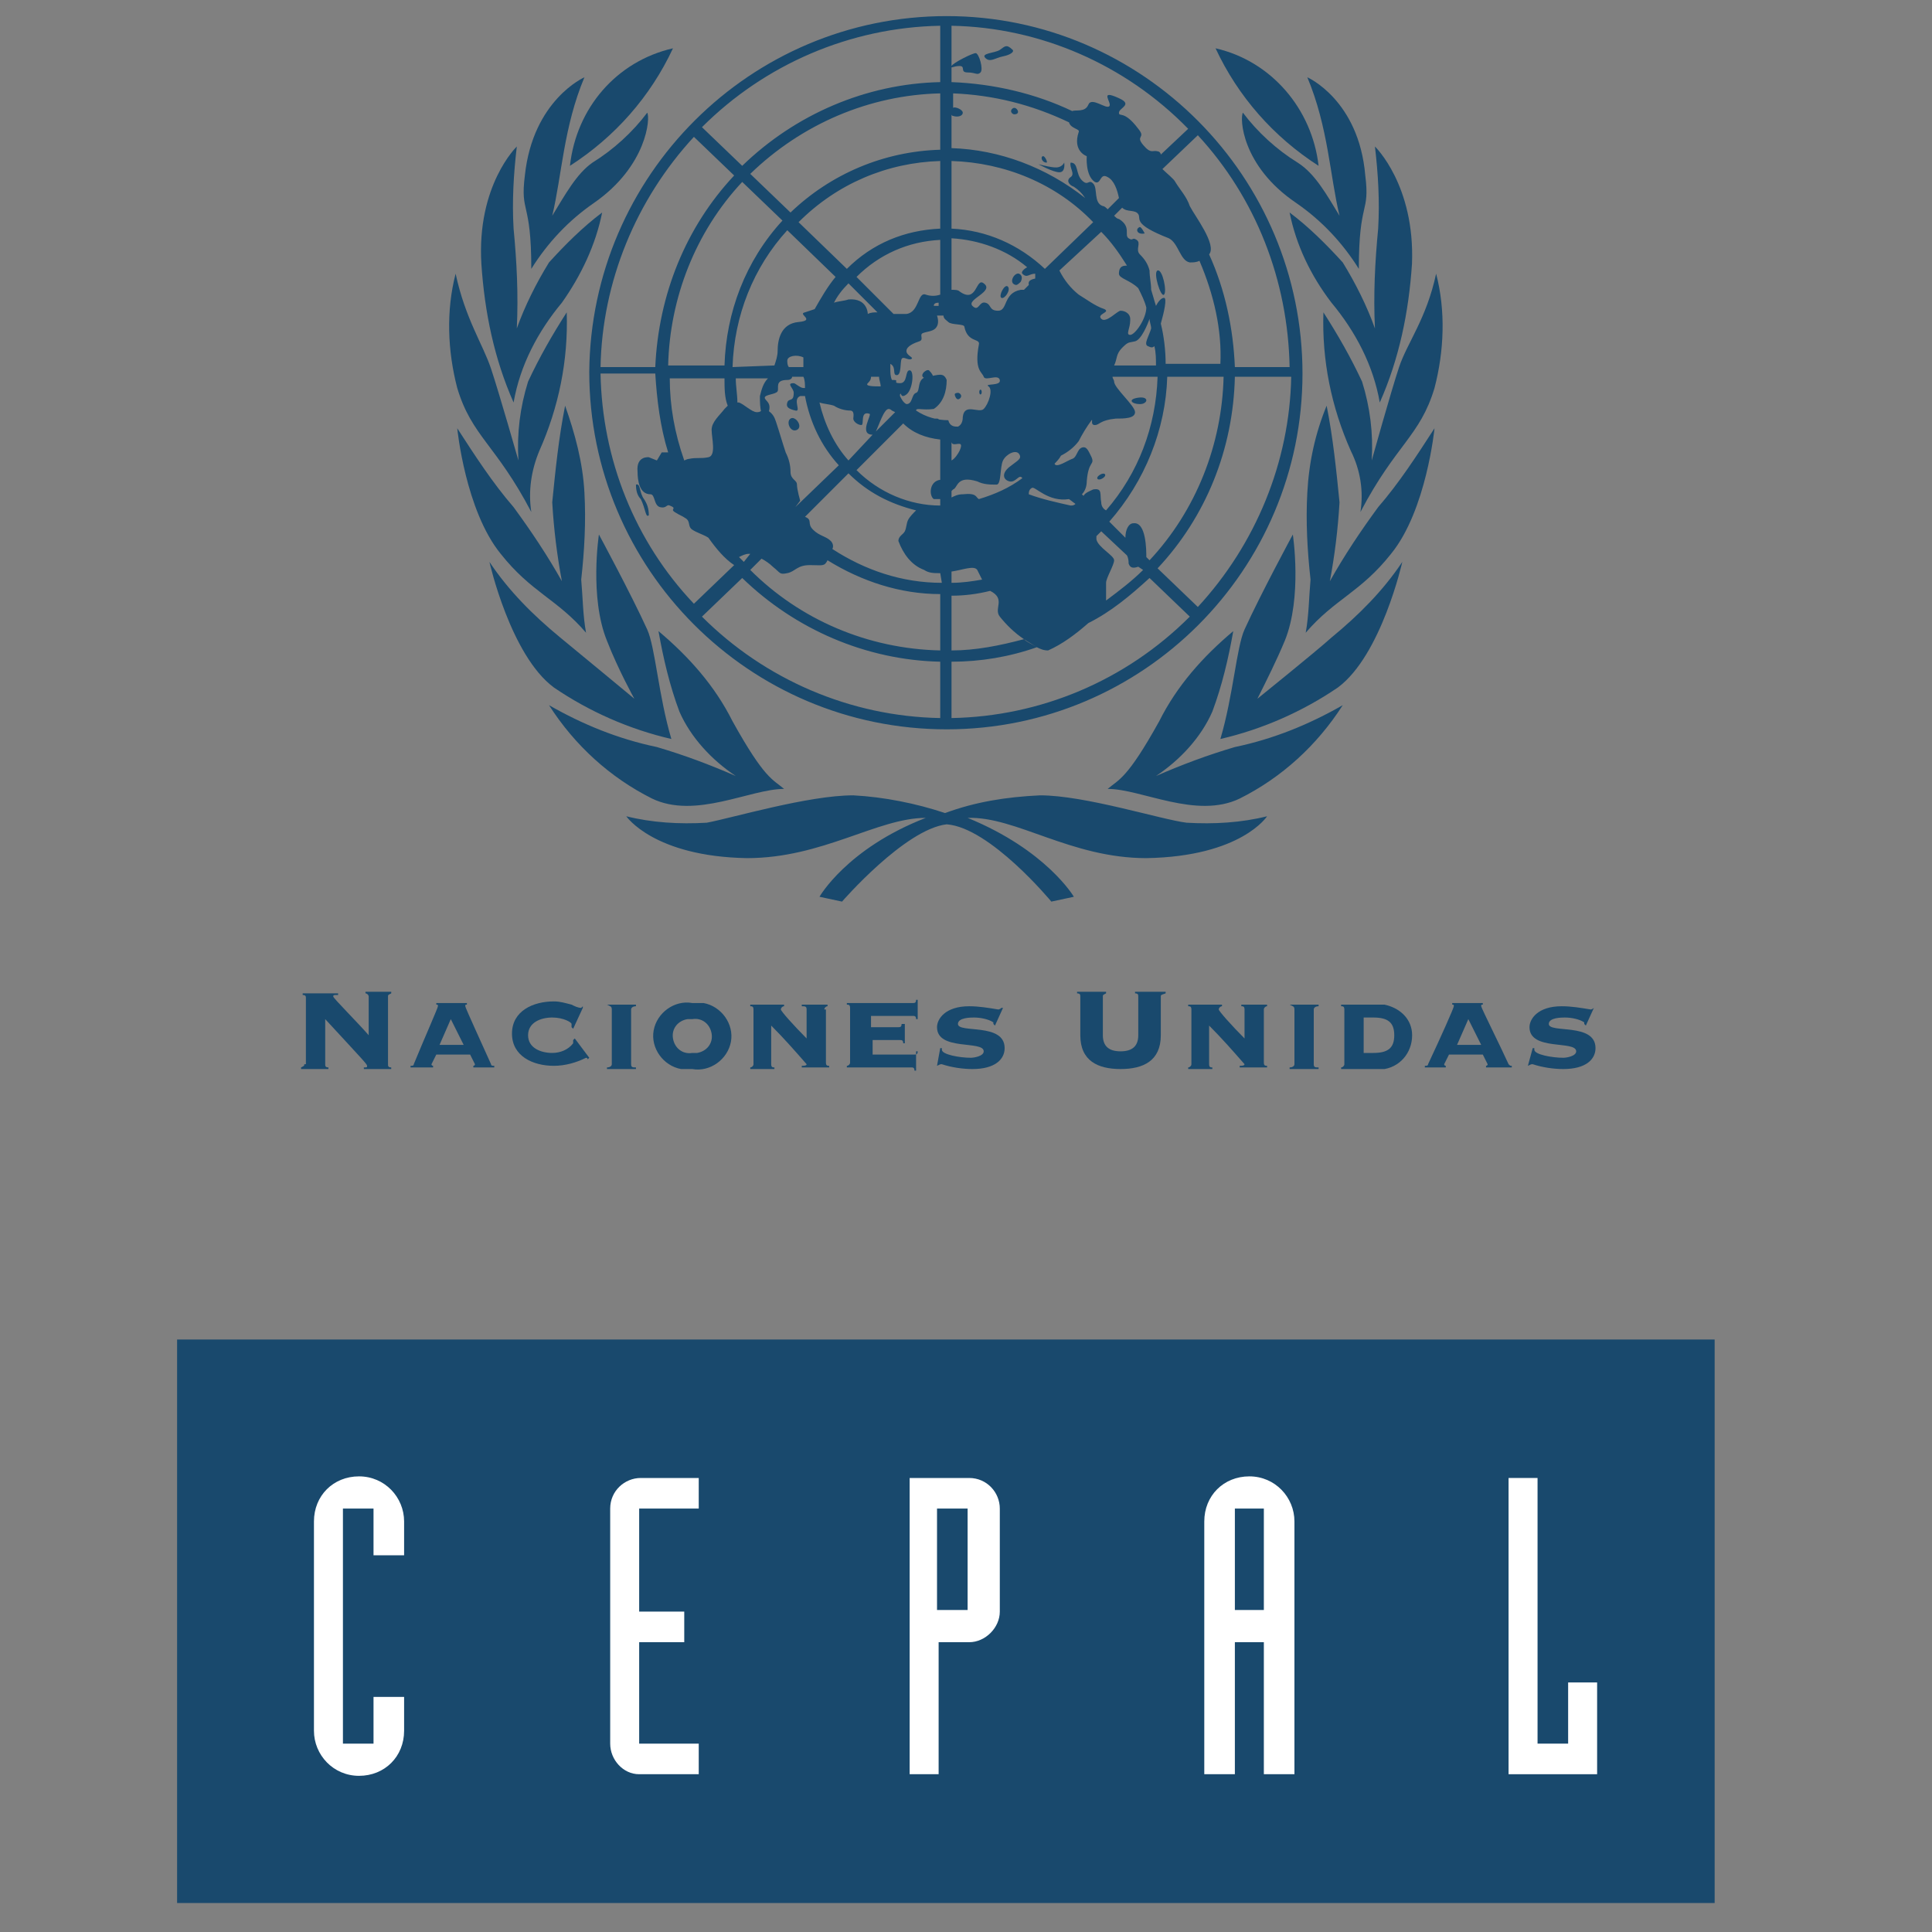 <?xml version="1.0" encoding="utf-8"?>
<!-- Generator: Adobe Illustrator 24.0.3, SVG Export Plug-In . SVG Version: 6.00 Build 0)  -->
<svg version="1.1" id="Capa_1" xmlns="http://www.w3.org/2000/svg" xmlns:xlink="http://www.w3.org/1999/xlink" x="0px" y="0px"
	 viewBox="0 0 120 120" style="enable-background:new 0 0 120 120;" xml:space="preserve">
<rect x="0" y="0" width="120" height="120" fill="#808080" stroke="none"/>
<style type="text/css">
	.st0{fill-rule:evenodd;clip-rule:evenodd;fill:#19496D;}
	.st1{fill:#19496D;}
	.st2{fill-rule:evenodd;clip-rule:evenodd;fill:#FFFFFF;}
</style>
<title>Mesa de trabajo 1</title>
<path class="st0" d="M18.9,66.1c0,0.1,0,0.1-0.2,0.2v0.1h1.7v-0.1c-0.2,0-0.2-0.1-0.2-0.2v-2.8c2.4,2.6,2.6,2.8,2.6,2.9
	s0,0.1-0.2,0.1v0.1h1.7v-0.1c-0.2,0-0.2-0.1-0.2-0.2v-4.2c0-0.1,0-0.1,0.2-0.2v-0.1h-1.6v0.1c0.1,0,0.2,0.1,0.2,0.2v2.4
	c-0.6-0.7-2.2-2.3-2.2-2.4s0-0.1,0.3-0.1v-0.1h-2.2v0.1c0.2,0,0.2,0.1,0.2,0.2V66.1z"/>
<path class="st0" d="M27.3,64.9l0.7-1.6l0.8,1.6H27.3z M30.7,66.3v-0.1c-0.1,0-0.2,0-0.2-0.1c-0.4-0.9-1.6-3.5-1.6-3.6
	s0-0.1,0.1-0.1v-0.1h-1.9v0.1c0.1,0,0.1,0,0.1,0.1s-0.8,1.9-1.5,3.6c0,0.1-0.1,0.1-0.2,0.1v0.1h1.4v-0.1c0,0-0.1,0-0.1-0.1
	c0.1-0.2,0.2-0.4,0.3-0.6h2.1c0.1,0.2,0.2,0.4,0.3,0.6c0,0.1-0.1,0.1-0.1,0.1v0.1H30.7z"/>
<path class="st0" d="M36.2,62.5c0,0-0.1,0.1-0.1,0.1c-0.2,0-0.4-0.1-0.6-0.2c-0.4-0.1-0.7-0.2-1.1-0.2c-1.3,0-2.6,0.6-2.6,2
	c0,1.4,1.3,2,2.6,2c0.7,0,1.4-0.2,2-0.5c0,0,0.1,0,0.1,0.1l0.1-0.1l-0.9-1.2l-0.1,0.1c0,0.1,0,0.1,0,0.2c-0.3,0.4-0.8,0.6-1.3,0.6
	c-0.7,0-1.5-0.3-1.5-1.1s0.8-1.1,1.5-1.1s1.2,0.3,1.2,0.4c0,0,0,0.1,0,0.2l0.1,0.1l0.6-1.3L36.2,62.5z"/>
<path class="st0" d="M37.7,62.4L37.7,62.4c0.2,0.1,0.3,0.1,0.3,0.3v3.4c0,0.1-0.1,0.2-0.3,0.2v0.1h1.8v-0.1c-0.2,0-0.3,0-0.3-0.2
	v-3.4c0-0.1,0.1-0.2,0.3-0.2v-0.1L37.7,62.4z"/>
<path class="st0" d="M43,62.3c-1.1-0.2-2.2,0.6-2.4,1.7c-0.2,1.1,0.6,2.2,1.7,2.4c0.2,0,0.5,0,0.7,0c1.1,0.2,2.2-0.6,2.4-1.7
	s-0.6-2.2-1.7-2.4C43.5,62.3,43.2,62.3,43,62.3z M43,63.3c0.6-0.1,1.1,0.3,1.2,0.9c0.1,0.6-0.3,1.1-0.9,1.2c-0.1,0-0.2,0-0.3,0
	c-0.6,0.1-1.1-0.3-1.2-0.9c-0.1-0.6,0.3-1.1,0.9-1.2C42.8,63.3,42.9,63.3,43,63.3z"/>
<path class="st0" d="M51.2,62.7c0-0.1,0.1-0.2,0.2-0.2v-0.1h-1.6v0.1c0.2,0,0.3,0,0.3,0.2v1.8c-0.8-0.8-1.6-1.7-1.6-1.8
	s0.1-0.2,0.2-0.2v-0.1h-2.1v0.1c0.1,0,0.2,0,0.2,0.2v3.4c0,0.1-0.1,0.2-0.2,0.2v0.1h1.5v-0.1c-0.1,0-0.2,0-0.2-0.2v-2.4l0,0
	c0.8,0.8,1.5,1.6,2.2,2.4c0,0.1-0.2,0.1-0.3,0.1v0.1h1.7v-0.1c-0.1,0-0.2,0-0.2-0.2V62.7z"/>
<path class="st0" d="M54.2,65.5v-0.9h1.7c0.1,0,0.2,0,0.2,0.2h0.1v-1.2H56c0,0.2-0.1,0.2-0.2,0.2h-1.7v-0.7h2.6c0.1,0,0.2,0,0.2,0.2
	h0.1v-1.2h-0.1c0,0.2-0.1,0.2-0.2,0.2h-4.1v0.1c0.1,0,0.2,0,0.2,0.2v3.4c0,0.1-0.1,0.2-0.2,0.2v0.1h4c0.1,0,0.2,0,0.2,0.2h0.1v-1.2
	H57c0,0.2-0.1,0.2-0.2,0.2L54.2,65.5z"/>
<path class="st0" d="M58.2,66.2L58.2,66.2c0.2-0.1,0.2-0.1,0.3-0.1c0.6,0.2,1.3,0.3,1.9,0.3c1.4,0,2-0.6,2-1.3
	c0-1.6-2.9-0.9-2.9-1.5c0-0.4,0.8-0.4,1-0.4c0.4,0,0.9,0.1,1.2,0.3c0,0,0,0.1,0,0.1l0.1,0.1l0.5-1.1h-0.1c0,0-0.1,0.1-0.2,0.1
	c-0.6-0.1-1.2-0.2-1.8-0.2c-1.5,0-2,0.8-2,1.3c0,1.5,2.9,0.8,2.9,1.5c0,0.3-0.6,0.4-0.8,0.4c-0.7,0-1.8-0.2-1.8-0.5c0,0,0-0.1,0-0.1
	l-0.1,0L58.2,66.2z"/>
<path class="st0" d="M70.7,64.3c0,0.7-0.4,1-1.1,1s-1.1-0.3-1.1-1v-2.4c0-0.1,0-0.1,0.2-0.2v-0.1h-1.8v0.1c0.2,0,0.2,0.1,0.2,0.2
	v2.4c0,1.6,1.1,2.1,2.5,2.1s2.5-0.5,2.5-2.1v-2.4c0-0.1,0-0.1,0.3-0.2v-0.1h-1.9v0.1c0.2,0,0.2,0.1,0.2,0.2V64.3z"/>
<path class="st0" d="M78.5,62.7c0-0.1,0.1-0.2,0.2-0.2v-0.1h-1.6v0.1c0.1,0,0.2,0,0.2,0.2v1.8c-0.8-0.8-1.6-1.7-1.6-1.8
	s0.1-0.2,0.2-0.2v-0.1h-2.1v0.1c0.1,0,0.2,0,0.2,0.2v3.4c0,0.1-0.1,0.2-0.2,0.2v0.1h1.5v-0.1c-0.1,0-0.2,0-0.2-0.2v-2.4l0,0
	c0.8,0.8,1.5,1.6,2.2,2.4c0,0.1-0.2,0.1-0.3,0.1v0.1h1.7v-0.1c-0.1,0-0.2,0-0.2-0.2L78.5,62.7z"/>
<path class="st0" d="M80.1,62.4L80.1,62.4c0.2,0.1,0.3,0.1,0.3,0.3v3.4c0,0.1-0.1,0.2-0.3,0.2v0.1h1.8v-0.1c-0.2,0-0.3,0-0.3-0.2
	v-3.4c0-0.1,0.1-0.2,0.3-0.2v-0.1L80.1,62.4z"/>
<path class="st0" d="M83.5,66.1c0,0.1-0.1,0.2-0.2,0.2v0.1H86c1.1-0.2,1.8-1.2,1.7-2.3c-0.1-0.9-0.8-1.5-1.7-1.7h-2.7v0.1
	c0.1,0,0.2,0,0.2,0.2L83.5,66.1z M84.7,63.2h0.6c0.9,0,1.3,0.3,1.3,1.1c0,0.8-0.4,1.1-1.3,1.1h-0.6V63.2z"/>
<path class="st0" d="M90.5,64.9l0.7-1.6l0.8,1.6H90.5z M93.9,66.3v-0.1c-0.1,0-0.1,0-0.2-0.1c-0.4-0.9-1.7-3.5-1.7-3.6
	s0-0.1,0.1-0.1v-0.1h-1.9v0.1c0.1,0,0.1,0,0.1,0.1s-0.8,1.9-1.6,3.6c0,0.1-0.1,0.1-0.2,0.1v0.1h1.3v-0.1c0,0-0.1,0-0.1-0.1
	c0.1-0.2,0.2-0.4,0.3-0.6h2.1c0.1,0.2,0.2,0.4,0.3,0.6c0,0.1-0.1,0.1-0.1,0.1v0.1H93.9z"/>
<path class="st0" d="M94.9,66.2L94.9,66.2c0.2-0.1,0.2-0.1,0.3-0.1c0.6,0.2,1.3,0.3,1.9,0.3c1.4,0,2-0.6,2-1.3
	c0-1.6-2.9-0.9-2.9-1.5c0-0.4,0.8-0.4,1-0.4c0.4,0,0.9,0.1,1.2,0.3c0,0,0,0.1,0,0.1l0.1,0.1l0.5-1.1H99c0,0-0.1,0.1-0.2,0.1
	c-0.6-0.1-1.2-0.2-1.8-0.2c-1.5,0-2,0.8-2,1.3c0,1.5,2.9,0.8,2.9,1.5c0,0.3-0.6,0.4-0.8,0.4c-0.7,0-1.8-0.2-1.8-0.5c0,0,0-0.1,0-0.1
	l-0.1,0L94.9,66.2z"/>
<rect x="11" y="83.2" class="st1" width="95.5" height="35"/>
<path class="st2" d="M19.5,107.5c0,1.5,1.2,2.8,2.8,2.8s2.8-1.2,2.8-2.8v-2.1h-1.9v2.9h-1.9V93.7h1.9v2.9h1.9v-2.1
	c0-1.5-1.2-2.8-2.8-2.8s-2.8,1.2-2.8,2.8L19.5,107.5z"/>
<path class="st2" d="M43.5,91.8h-3.7c-1,0-1.9,0.8-1.9,1.9c0,0,0,0,0,0v14.6c0,1,0.8,1.9,1.8,1.9c0,0,0,0,0,0h3.7v-1.9h-3.7V102h2.8
	v-1.9h-2.8v-6.4h3.7V91.8z"/>
<path class="st2" d="M56.4,110.2h1.9V102h1.9c1,0,1.9-0.9,1.9-1.9c0,0,0,0,0,0v-6.4c0-1-0.8-1.9-1.9-1.9c0,0,0,0,0,0h-3.7V110.2z
	 M58.2,93.7h1.9v6.3h-1.9V93.7z"/>
<path class="st2" d="M74.8,110.2h1.9V102h1.8v8.2h1.9V94.5c0-1.5-1.2-2.8-2.8-2.8s-2.8,1.2-2.8,2.8L74.8,110.2z M76.7,93.7h1.8v6.3
	h-1.8V93.7z"/>
<polygon class="st2" points="93.7,110.2 99.2,110.2 99.2,104.5 97.4,104.5 97.4,108.3 95.5,108.3 95.5,91.8 93.7,91.8 "/>
<path class="st1" d="M36.6,23.1C36.7,10.9,46.6,1,58.8,1c12.2,0,22.1,10,22.1,22.2c0,12.2-9.9,22.1-22.1,22.1
	C46.5,45.3,36.6,35.3,36.6,23.1C36.6,23.1,36.6,23.1,36.6,23.1z M45.6,10.9l-2.5-2.4c-3.6,3.9-5.7,9-5.8,14.3h3.4
	C40.9,18.3,42.6,14.1,45.6,10.9L45.6,10.9z M48.6,13.7l-2.5-2.4c-2.9,3.1-4.5,7.2-4.6,11.4H45C45.1,19.4,46.3,16.2,48.6,13.7
	L48.6,13.7z M71.9,35.3l2.5,2.4c3.6-3.9,5.7-9,5.8-14.3h-3.5C76.6,27.9,74.9,32.1,71.9,35.3L71.9,35.3z M58.4,5.1V1.6
	C52.8,1.7,47.5,4,43.6,7.9l2.5,2.4C49.4,7.1,53.8,5.2,58.4,5.1z M58.4,9.3V5.8c-4.4,0.1-8.6,1.9-11.8,5l2.5,2.4
	C51.6,10.8,54.9,9.4,58.4,9.3z M58.4,14.2V10c-3.3,0.1-6.4,1.4-8.8,3.8l3,2.9C54.2,15.1,56.2,14.3,58.4,14.2z M58.4,44.6v-3.5
	c-4.6-0.1-9-2-12.3-5.2l-2.5,2.4C47.5,42.2,52.8,44.5,58.4,44.6z M59.1,10v4.2c2.2,0.1,4.2,1,5.8,2.5l3-2.9
	C65.6,11.4,62.4,10.1,59.1,10z M44,33.4c-0.3-0.2-0.7-0.3-1-0.5s-0.1-0.5-0.4-0.7s-0.4-0.2-0.7-0.4s0.2-0.2-0.3-0.4
	c-0.2-0.1-0.2,0.2-0.6,0.1s-0.3-0.8-0.6-0.8c-0.7,0-0.8-0.9-0.8-1.4c-0.1-1,0.7-0.9,0.7-0.9l0.5,0.2l0.3-0.5c0.1,0,0.3,0,0.4,0
	c-0.5-1.6-0.7-3.3-0.8-4.9h-3.4c0.1,5.3,2.1,10.4,5.8,14.3l2.5-2.4C45,34.7,44.5,34.1,44,33.4z M46.6,34.4h-0.1
	c-0.2,0-0.4,0.1-0.6,0.2l0.3,0.3L46.6,34.4z M51.4,34.8L51.4,34.8c-0.2,0.4-0.3,0.3-1.1,0.3s-0.9,0.4-1.4,0.5s-0.4,0-0.9-0.4
	c-0.2-0.2-0.5-0.4-0.7-0.5l-0.7,0.7c3.1,3.1,7.3,4.9,11.8,5v-3.5C55.9,36.9,53.5,36.1,51.4,34.8L51.4,34.8z M42.8,28.5
	c0.5-0.1,0.7,0,1.2-0.1s0.2-1.2,0.2-1.7s0.5-0.9,0.8-1.3c0.1-0.1,0.1-0.1,0.2-0.2C45,24.7,45,24.1,45,23.5h-3.4
	c0,1.7,0.3,3.4,0.9,5.1C42.5,28.6,42.7,28.5,42.8,28.5L42.8,28.5z M65.8,16.8c0.3,0.6,0.7,1.1,1.2,1.5c0.5,0.3,1,0.7,1.6,0.9
	c0.4,0.2-0.5,0.3-0.2,0.6s1-0.5,1.2-0.5c0.3,0,0.6,0.2,0.6,0.5c0,0,0,0,0,0.1c0,0.5-0.3,0.9,0,0.9s1-1,1-1.7
	c-0.1-0.4-0.3-0.8-0.5-1.2c-0.5-0.5-1.2-0.6-1.2-0.9c0-0.5,0.3-0.5,0.5-0.5c-0.5-0.8-1-1.5-1.6-2.1L65.8,16.8z M55.5,19.5
	c0.2,0,0.5,0,0.8,0c0.8-0.1,0.7-1.4,1.2-1.2c0.3,0.1,0.6,0.1,0.9,0v-3.4c-2,0.1-3.8,0.9-5.2,2.3L55.5,19.5z M51.8,18.8
	c0.3-0.1,0.6-0.1,0.9-0.2c1.2-0.1,1.2,0.9,1.2,0.9c0.2-0.1,0.4-0.1,0.6-0.1l-1.8-1.8C52.3,18,52,18.4,51.8,18.8L51.8,18.8z
	 M48.1,22.7c0.1-0.3,0.2-0.6,0.2-0.9c0-0.7,0.2-1.7,1.3-1.8s-0.1-0.5,0.4-0.6l0.6-0.2c0.4-0.7,0.8-1.4,1.3-2l-3-2.9
	c-2.1,2.3-3.3,5.3-3.4,8.5L48.1,22.7z M47.5,24.7c0,0.2,0.5,0.3,0.2,1l0,0c0,0-0.4,0.2-0.4,0v0c-0.1-0.4-0.1-0.7-0.1-1.1
	c0.1-0.4,0.2-0.8,0.5-1.1h-2c0,0.5,0.1,1,0.1,1.5h0.1c0.3,0.1,0.8,0.6,1.1,0.6c0.1,0,0.2,0,0.3-0.1v0c0,0.3,0.4,0,0.4,0l0,0
	c0.3,0.2,0.4,0.4,0.5,0.7c0.2,0.6,0.4,1.3,0.6,1.9c0.2,0.4,0.3,0.8,0.3,1.2c0,0.5,0.4,0.5,0.4,0.8s0.2,1,0.2,1l-0.3,0.4l2.7-2.6
	c-1.1-1.2-1.8-2.7-2.1-4.3c-0.1,0-0.2,0-0.3,0c-0.5,0.2,0.1,1-0.3,0.9s-0.6-0.2-0.5-0.5s0.4,0,0.4-0.6c0-0.3-0.5-0.6,0-0.6
	c0.1,0,0.4,0.3,0.6,0.3H50c0-0.2,0-0.5-0.1-0.7l-0.1,0h-0.6c0,0.1-0.1,0.2-0.3,0.2c-0.8,0-0.5,0.5-0.6,0.7S47.5,24.5,47.5,24.7
	L47.5,24.7z M49.9,22.2c-0.4-0.2-1-0.1-1,0.2c0,0.1,0,0.3,0.1,0.4h0.9C49.9,22.5,49.9,22.3,49.9,22.2L49.9,22.2z M54.2,27
	c-0.9,0,0-1.3-0.2-1.3c-0.6-0.2-0.3,0.7-0.5,0.7c-0.2,0-0.5-0.2-0.5-0.4c0-0.1,0.1-0.5-0.2-0.5c-0.3,0-0.7-0.1-1-0.3
	c-0.3-0.1-0.6-0.1-0.9-0.2c0.3,1.3,0.9,2.6,1.8,3.6L54.2,27z M55.4,25.5c-0.1-0.1-0.2-0.1-0.2-0.1c-0.3,0-0.6,1-0.8,1.4l1.2-1.2
	L55.4,25.5z M54.1,23.4c0,0.2-0.1,0.3-0.2,0.4c-0.2,0.2,0.4,0.2,0.8,0.2l0,0c0-0.2-0.1-0.4-0.1-0.6L54.1,23.4z M58.4,18.8
	C58.2,18.8,58,18.8,58,19l0.3,0V18.8z M59.5,26.5c0.2-0.1,0.3-0.3,0.3-0.6c0.1-0.9,1-0.2,1.3-0.5s0.6-1.2,0.3-1.4s0.8,0,0.7-0.4
	s-0.9,0.1-1-0.2s-0.6-0.4-0.3-2c0.1-0.4-0.7-0.1-0.9-1.1c0-0.2-0.8-0.1-1-0.3c-0.1-0.1-0.3-0.2-0.3-0.4h-0.4
	c0.1,0.3,0.1,0.6-0.1,0.8s-0.6,0.2-0.8,0.3s0.1,0.4-0.2,0.5s-0.8,0.3-0.8,0.6s0.5,0.4,0.3,0.5s-0.5-0.2-0.6,0s0,1-0.3,1
	s0-0.5-0.4-0.7c0,0.1,0,0.2,0,0.3c0,0.2,0,0.5,0.1,0.7h0.1c0.4,0-0.1,0.2,0.4,0.2s0.3-0.8,0.6-0.8s0.2,1.2-0.2,1.5s-0.3-0.2-0.4,0
	c0,0,0,0.1,0,0.1c0.1,0.2,0.2,0.4,0.4,0.5c0.4,0,0.3-0.6,0.6-0.7s0-0.9,0.7-1s1-0.3,1.2,0.2c0,0.7-0.2,1.4-0.8,1.8
	c-0.7,0.1-1.1-0.1-1.1,0.1s0,0,0,0c0.6,0.4,1.3,0.6,2,0.6C59,26.5,59.3,26.5,59.5,26.5z M59.1,28.6c0.2-0.1,0.4-0.4,0.5-0.6
	c0.4-0.9-0.6,0-0.5-0.7v-0.1l0,0L59.1,28.6z M58.4,31c-0.1,0-0.2,0-0.4,0c-0.3-0.2-0.3-1.1,0.4-1.2v-2.5c-0.9-0.1-1.7-0.4-2.3-1
	l-2.9,2.9c1.4,1.4,3.3,2.2,5.2,2.2V31z M59.1,30.9c0.2-0.1,0.4-0.2,0.7-0.2c0.9-0.1,0.8,0.2,1,0.3c1-0.3,1.9-0.7,2.7-1.3
	c-0.2-0.3-0.4,0.3-0.8,0.2s-0.5-0.5,0-0.9s0.8-0.5,0.6-0.8s-0.8,0-1,0.4s-0.1,1.5-0.4,1.5c-0.4,0-0.8,0-1.2-0.2
	c-1.3-0.4-1.2,0.4-1.5,0.5l-0.1,0.1V30.9z M58.4,35.6c-0.4,0-0.7,0-1-0.2c-0.8-0.3-1.3-1-1.6-1.8c0-0.3,0.3-0.4,0.4-0.6
	s0.1-0.5,0.2-0.7c0.1-0.2,0.3-0.4,0.5-0.6c-1.6-0.4-3-1.1-4.2-2.3L50,32.1c0.5,0.2,0.1,0.4,0.5,0.8s0.8,0.4,1.1,0.7
	c0.1,0.1,0.2,0.3,0.1,0.5c2,1.3,4.3,2.1,6.8,2.1L58.4,35.6z M61,36c-0.1-0.2-0.2-0.4-0.3-0.6c-0.2-0.3-0.9,0-1.6,0.1v0.7
	C59.8,36.2,60.4,36.1,61,36z M65.1,40.4c-0.3,0-0.5-0.1-0.7-0.2c-0.3-0.2-0.5-0.3-0.8-0.5c-0.6-0.4-1.1-0.9-1.5-1.4
	c-0.4-0.5,0.4-1.1-0.6-1.6c-0.8,0.2-1.6,0.3-2.4,0.3v3.4c1.5,0,3-0.3,4.5-0.7c0.2,0.2,0.5,0.3,0.8,0.5c-1.7,0.6-3.5,0.9-5.3,0.9v3.5
	c5.5-0.1,10.8-2.3,14.8-6.3l-2.5-2.4C70.2,37,69,38,67.6,38.7C66.8,39.4,66,40,65.1,40.4L65.1,40.4z M66.4,31
	c-1.3,0.2-2.1-0.8-2.3-0.7s-0.2,0.3-0.2,0.4c0.8,0.3,1.7,0.5,2.6,0.7c0.1,0,0.2,0,0.3-0.1L66.4,31z M69.1,23.4
	c0,0.1,0.1,0.2,0.1,0.3c0,0.4,1.3,1.5,1.3,1.9s-0.7,0.4-1.2,0.4c-1,0.1-1,0.4-1.3,0.4c-0.3,0-0.1-0.4-0.2-0.3
	c-0.3,0.4-0.6,0.9-0.8,1.3c-0.3,0.4-0.7,0.7-1.1,0.9c-0.1,0.2-0.3,0.4-0.4,0.5c0.1,0.3,0.8-0.2,1.1-0.3s0.3-0.6,0.6-0.7
	s0.4,0.2,0.6,0.6c0.2,0.5-0.2,0.2-0.3,1.5c0,0.3-0.1,0.6-0.3,0.8l0.1,0.1c0.1-0.2,0.4-0.3,0.6-0.4c0.6-0.1,0.4,0.3,0.5,0.8
	c0,0.2,0.1,0.4,0.3,0.5c2-2.3,3.1-5.2,3.2-8.3L69.1,23.4z M71.7,21.5c-0.1,0.1-0.2,0.1-0.4,0c-0.3-0.1,0.1-0.7,0.2-1.1
	c0-0.2-0.1-0.4-0.1-0.6c-0.1,0.3-0.5,1.3-0.9,1.4s-0.4,0-0.8,0.4c-0.4,0.4-0.3,0.7-0.5,1.1h2.6C71.8,22.3,71.8,21.9,71.7,21.5
	L71.7,21.5z M64.3,17L64.3,17c-0.4,0-0.5,0.3-0.8,0c-0.1-0.1,0.1-0.3,0.3-0.4c-1.3-1.1-3-1.7-4.7-1.8V18c0.2,0,0.4,0,0.5,0.1
	c1.1,0.8,1-0.9,1.5-0.5c0.7,0.5-1.1,1-0.7,1.4s0.4-0.3,0.8-0.2s0.2,0.5,0.8,0.5s0.3-1.1,1.4-1.3h0.2l0.3-0.3c0-0.1-0.1-0.3,0.4-0.4
	v-0.1L64.3,17z M74.5,16.2c-0.2,0.1-0.4,0.1-0.6,0.1c-0.6-0.1-0.7-1.2-1.3-1.5c-2.3-0.9-1.7-1.2-1.9-1.5s-0.7-0.1-1-0.4l-0.5,0.5
	c0.1,0.1,0.2,0.2,0.3,0.2c0.8,0.5,0.3,1,0.6,1.2c0.3,0.2,0.2-0.1,0.5,0.1s-0.1,0.6,0.2,0.9c0.3,0.3,0.5,0.6,0.6,1
	c0,0.4,0.1,0.8,0.1,1.2c0.1,0.3,0.2,0.7,0.3,1c0.1-0.2,0.3-0.5,0.5-0.5s0,0.9-0.2,1.6c0.2,0.8,0.3,1.7,0.3,2.5h3.4
	C75.9,20.5,75.4,18.3,74.5,16.2z M72.2,10.5c0.3,0.3,0.7,0.6,0.8,0.8c0.3,0.5,0.7,0.9,0.9,1.5c0.3,0.6,1.7,2.4,1.2,3
	c1,2.2,1.5,4.6,1.6,7h3.4C80,17.4,78,12.3,74.4,8.4L72.2,10.5z M66.6,6.9c0.2-0.1,0.8,0.1,1-0.4s1.1,0.3,1.3,0.1
	c0.2-0.2-0.7-1.1,0.6-0.5c0.9,0.4,0,0.6,0,0.9s0.3-0.2,1.2,1C71.2,8.6,70.5,8.4,71,9s0.6,0.3,0.9,0.4c0.1,0,0.2,0.1,0.2,0.2l1.7-1.6
	C69.9,4,64.6,1.7,59.1,1.6v3.5C61.7,5.2,64.3,5.8,66.6,6.9L66.6,6.9z M59.2,6.7c0.1-0.1,0.6,0.1,0.6,0.3s-0.3,0.3-0.6,0.2
	c0,0-0.1,0-0.1-0.1v2.1c3,0.1,5.9,1.2,8.3,3.1c-0.2-0.3-0.4-0.5-0.7-0.7c-0.3-0.1-0.5-0.4-0.2-0.6s-0.1-0.6,0-0.9
	c0.5,0,0.3,0.7,0.7,1.1s0.4-0.1,0.7,0.2s0,1.2,0.6,1.4c0.1,0,0.2,0.1,0.3,0.2l0.7-0.7c-0.1-0.5-0.3-1.1-0.7-1.3
	c-0.5-0.3-0.4,0.5-0.8,0.3c-0.6-0.4-0.5-1.6-0.5-1.6S66.6,9.4,67,8.2C67.1,8,66.5,8,66.4,7.6c-2.3-1.1-4.7-1.7-7.2-1.8v1
	C59.1,6.8,59.2,6.7,59.2,6.7L59.2,6.7z M70.7,35.2c-0.3,0.1-0.5,0.1-0.6-0.2c0-0.1,0-0.3-0.1-0.5L68.4,33l-0.3,0.3
	c0,0.1,0,0.1,0,0.2c0.1,0.5,1.1,1,1.1,1.3s-0.5,1.1-0.5,1.4c0,0.4,0,0.7,0,1.1c0.8-0.6,1.6-1.2,2.3-1.9L70.7,35.2z M70.4,32.5
	c0.8-0.1,0.8,1.7,0.8,2.1l0,0l0.2,0.2c2.9-3.1,4.5-7.2,4.6-11.4h-3.5c-0.1,3.3-1.4,6.5-3.6,9l1,1C69.9,32.9,70.1,32.5,70.4,32.5z
	 M39.5,30.1c0.3-0.1,0.2,0.5,0.5,0.9c0.2,0.3,0.3,0.6,0.3,1c-0.2,0.2-0.2-0.4-0.5-1C39.6,30.8,39.5,30.5,39.5,30.1z M70.7,24.7
	c0.7-0.1,0.6,0.4,0.1,0.4S70,24.8,70.7,24.7L70.7,24.7z M68.3,29.5c0.3-0.2,0.5,0,0.2,0.2S68,29.7,68.3,29.5L68.3,29.5z M49.1,26
	c0.3-0.2,0.8,0.5,0.4,0.7S48.8,26.2,49.1,26z M57.8,26.2c0-0.1,0.1-0.2,0.3-0.2s0.2,0,0.2,0.1c0,0.1-0.1,0.2-0.2,0.2
	C57.9,26.4,57.8,26.3,57.8,26.2L57.8,26.2z M59.3,24.5c0-0.1,0.2-0.1,0.2-0.1c0.1,0,0.2,0.1,0.2,0.2s-0.1,0.2-0.2,0.2
	C59.4,24.8,59.3,24.6,59.3,24.5L59.3,24.5z M57.7,23c0.4,0.4,0.3,0.6-0.2,0.5S57.5,22.9,57.7,23z M60.9,24.2c0.1,0,0.1,0.3,0,0.3
	S60.8,24.2,60.9,24.2L60.9,24.2z M63.3,17c0.2,0.1,0.2,0.3,0.1,0.5c-0.1,0.1-0.2,0.2-0.3,0.2C62.6,17.6,63,16.9,63.3,17L63.3,17z
	 M62.6,17.8c0.2,0.2-0.2,0.8-0.4,0.7S62.4,17.6,62.6,17.8L62.6,17.8z M71.9,16.8c0.3-0.1,0.6,1.3,0.4,1.5S71.6,16.9,71.9,16.8
	L71.9,16.8z M70.8,14.1c0.1,0,0.3,0.4,0.3,0.4C70.6,14.6,70.5,14.2,70.8,14.1L70.8,14.1z M64.5,10.2c0.4,0.1,0.8,0.2,1.1,0.2
	c0.2,0,0.4-0.1,0.5-0.3c0,0,0.1,0.6-0.3,0.6S64.5,10.2,64.5,10.2z M63,6.7c0.2,0,0.4,0.4,0,0.4c-0.1,0-0.2-0.1-0.2-0.2
	C62.8,6.8,62.9,6.7,63,6.7z M64.8,9.7c0.1,0,0.3,0.4,0.2,0.4C64.7,10.1,64.6,9.7,64.8,9.7L64.8,9.7z M62.9,3.1
	c0.1,0.1-0.1,0.3-0.6,0.4s-0.8,0.4-1.1,0.1s0.6-0.3,0.9-0.5S62.5,2.7,62.9,3.1L62.9,3.1z M60.6,3.3c0.2,0,0.5,1,0.3,1.2
	s-0.3,0-0.8,0S60,4.1,59.6,4.1s-0.6,0.2-0.5,0S60.4,3.3,60.6,3.3L60.6,3.3z"/>
<path class="st0" d="M58.7,50.5c-1.8-0.6-3.8-1-5.7-1.1c-2.8,0-7.5,1.4-9.1,1.7c-1.7,0.1-3.4,0-5-0.4c0,0,1.7,2.5,7.5,2.6
	c4.7,0,8.1-2.5,11.1-2.5c-4.9,1.9-6.6,4.9-6.6,4.9l1.4,0.3c0,0,3.9-4.5,6.5-4.8c2.7,0.2,6.5,4.8,6.5,4.8l1.4-0.3
	c0,0-1.7-2.9-6.6-4.9c3-0.1,6.4,2.5,11.1,2.5c5.9-0.1,7.5-2.6,7.5-2.6c-1.6,0.4-3.3,0.5-5,0.4c-1.6-0.2-6.3-1.7-9.1-1.7
	C62.5,49.5,60.6,49.8,58.7,50.5z M76.6,39.2c-0.3,1.7-0.7,3.4-1.3,5c-0.7,1.6-2,3-3.5,4c1.6-0.7,3.2-1.3,4.9-1.8
	c2.4-0.5,4.6-1.4,6.7-2.6c-1.6,2.5-3.8,4.5-6.4,5.8c-2.7,1.3-6.1-0.6-8.2-0.6c0.7-0.6,1.2-0.6,3.2-4.2
	C73.1,42.6,74.7,40.8,76.6,39.2z M87.1,34.9c0,0-1.3,5.8-4,7.8c-2.2,1.5-4.7,2.6-7.3,3.2c0.8-2.7,1-5.7,1.5-6.8c1-2.2,3-5.9,3-5.9
	s0.6,3.9-0.5,6.6c-0.5,1.2-1.1,2.4-1.7,3.6c0,0,3.6-2.9,4.6-3.8C84.4,38.2,85.9,36.7,87.1,34.9z M89.1,26.6c0,0-0.5,5.1-2.7,7.8
	c-1.9,2.4-3.5,2.8-5.3,4.9c0.2-1.1,0.2-2.2,0.3-3.3c-0.2-1.8-0.3-3.6-0.2-5.4c0.1-1.9,0.5-3.7,1.2-5.4c0.4,2,0.6,4,0.8,6
	c-0.1,1.7-0.3,3.3-0.6,4.9c0.9-1.6,1.9-3.1,3-4.6C86.9,30,88,28.3,89.1,26.6z M89.2,17c0.6,2.3,0.5,4.8-0.1,7.1
	c-0.9,3-2.4,3.5-4.6,7.7c0.2-1.3,0-2.6-0.6-3.8c-1.2-2.7-1.8-5.6-1.7-8.6c0.9,1.4,1.7,2.8,2.4,4.3c0.5,1.6,0.7,3.2,0.6,4.9
	c0,0,1.2-4.3,1.7-5.8S88.6,19.8,89.2,17z M85.4,9.1c0.2,1.7,0.3,3.4,0.2,5.1c-0.2,2.1-0.3,4.1-0.2,6.2c-0.5-1.4-1.2-2.8-2-4.1
	c-1-1.1-2.1-2.2-3.3-3.1c0.4,2,1.3,3.9,2.6,5.6c1.5,1.8,2.6,3.9,3,6.2c1.2-2.7,1.8-5.6,2-8.6C87.9,11.5,85.4,9.1,85.4,9.1z
	 M81.2,4.8c1.3,3.1,1.4,6.1,2,8.6c-0.8-1.3-1.5-2.6-2.6-3.3c-1.3-0.8-2.5-1.9-3.4-3.1c-0.2,0.3-0.1,3.3,3.3,5.6
	c1.6,1.1,2.9,2.5,3.9,4.1c0-4.3,0.7-3.4,0.4-5.8C84.4,6.2,81.2,4.8,81.2,4.8z M40.9,39.2c0.3,1.7,0.7,3.4,1.3,5c0.7,1.6,2,3,3.5,4
	c-1.6-0.7-3.2-1.3-4.9-1.8c-2.4-0.5-4.6-1.4-6.7-2.6c1.6,2.5,3.8,4.5,6.4,5.8c2.7,1.3,6.1-0.6,8.2-0.6c-0.7-0.6-1.2-0.6-3.2-4.2
	C44.4,42.6,42.8,40.8,40.9,39.2z M30.4,34.9c0,0,1.3,5.8,4,7.8c2.2,1.5,4.7,2.6,7.3,3.2c-0.8-2.7-1-5.7-1.5-6.8c-1-2.2-3-5.9-3-5.9
	s-0.6,3.9,0.5,6.6c0.7,1.8,1.7,3.6,1.7,3.6s-3.5-2.9-4.6-3.8C33.1,38.2,31.6,36.7,30.4,34.9z M28.4,26.6c0,0,0.5,5.1,2.7,7.8
	c1.9,2.4,3.5,2.8,5.3,4.9c-0.2-1.1-0.2-2.2-0.3-3.3c0.2-1.8,0.3-3.6,0.2-5.4c-0.1-1.9-0.6-3.7-1.2-5.4c-0.4,2-0.6,4-0.8,6
	c0.1,1.7,0.3,3.3,0.6,4.9c-0.9-1.6-1.9-3.1-3-4.6C30.6,30,29.5,28.3,28.4,26.6z M28.3,17c-0.6,2.3-0.5,4.8,0.1,7.1
	c0.9,3,2.4,3.5,4.6,7.7c-0.2-1.3,0-2.6,0.5-3.8c1.2-2.7,1.8-5.6,1.7-8.6c-0.9,1.4-1.7,2.8-2.4,4.3c-0.5,1.6-0.7,3.2-0.6,4.9
	c0,0-1.2-4.2-1.7-5.7S28.9,19.8,28.3,17z M32.1,9.1c-0.2,1.7-0.3,3.4-0.2,5.1c0.2,2.1,0.3,4.1,0.2,6.2c0.5-1.4,1.2-2.8,2-4.1
	c1-1.1,2.1-2.2,3.3-3.1c-0.4,2-1.3,3.9-2.5,5.6c-1.5,1.8-2.6,3.9-3,6.2c-1.2-2.7-1.8-5.6-2-8.6C29.6,11.5,32.1,9.1,32.1,9.1z
	 M36.3,4.8c-1.3,3.1-1.4,6.1-2,8.6c0.8-1.3,1.5-2.6,2.5-3.3c1.3-0.8,2.5-1.9,3.4-3.1c0.2,0.3,0,3.3-3.3,5.6
	c-1.6,1.1-2.9,2.5-3.9,4.1c0-4.3-0.7-3.4-0.4-5.8C33.1,6.2,36.3,4.8,36.3,4.8z M75.5,3c1.4,3,3.6,5.5,6.4,7.3
	C81.5,6.8,79,3.8,75.5,3z M41.8,3c-1.4,3-3.6,5.5-6.4,7.3C35.8,6.7,38.3,3.8,41.8,3z"/>
</svg>

